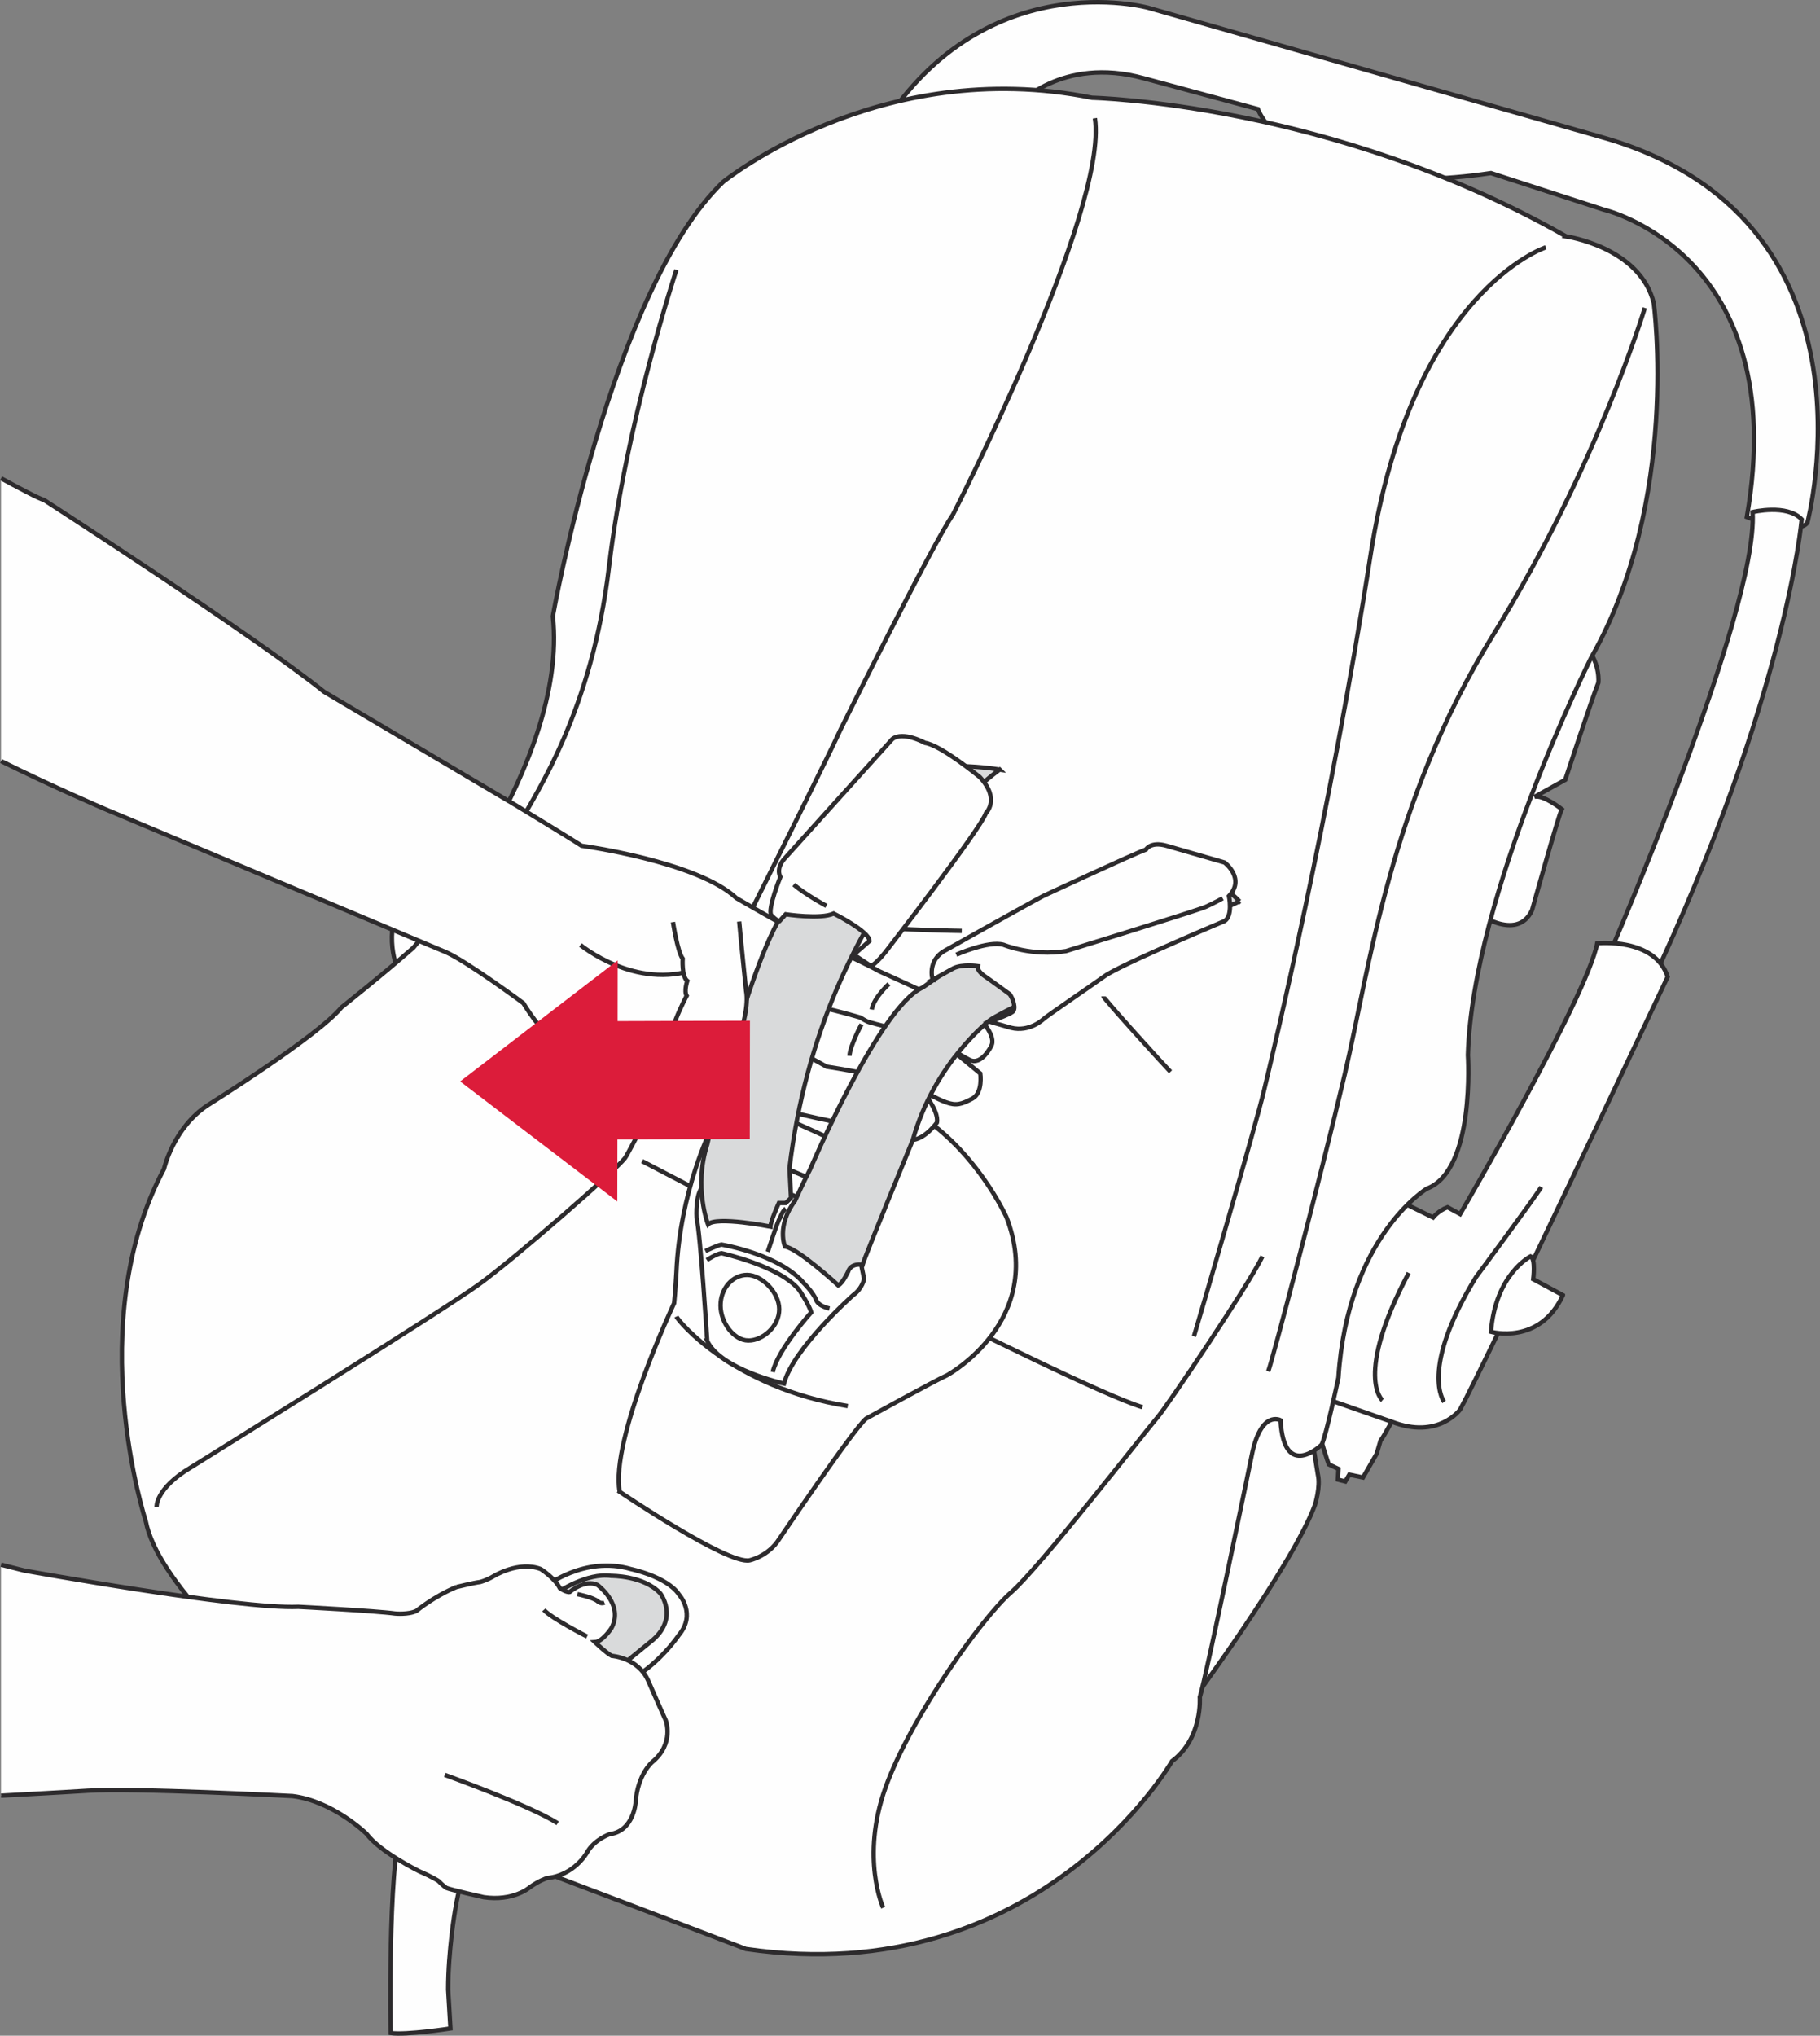 <?xml version="1.0" encoding="UTF-8"?>
<!DOCTYPE svg PUBLIC "-//W3C//DTD SVG 1.1//EN" "http://www.w3.org/Graphics/SVG/1.1/DTD/svg11.dtd">
<!-- Creator: CorelDRAW 2017 -->
<svg xmlns="http://www.w3.org/2000/svg" xml:space="preserve" width="31.862mm" height="35.629mm" version="1.1" style="shape-rendering:geometricPrecision; text-rendering:geometricPrecision; image-rendering:optimizeQuality; fill-rule:evenodd; clip-rule:evenodd"
viewBox="0 0 784.83 877.62"
 xmlns:xlink="http://www.w3.org/1999/xlink">
 <rect x="0" y="0" width="784.83" height="877.62" fill="#808080" stroke="none"/>
 <defs>
  <style type="text/css">
   <![CDATA[
    .str0 {stroke:#2D2B2D;stroke-width:1.88;stroke-miterlimit:4}
    .fil1 {fill:none;fill-rule:nonzero}
    .fil0 {fill:#FEFEFE;fill-rule:nonzero}
    .fil2 {fill:#D9DADB;fill-rule:nonzero}
    .fil3 {fill:#DC1C3A;fill-rule:nonzero}
   ]]>
  </style>
 </defs>
 <g id="Слой_x0020_1">
  <path class="fil0" d="M689.74 58.85l-194.6 -55.5c0,0 -71.93,-19.87 -116.76,54.52l60.11 -12.32c0,0 19.21,-21.51 54.68,-11.82l49.26 13.3c0,0 14.29,40.4 100.5,27.59l48.61 15.76c0,0 81.45,18.73 61.74,132.53 0,0 21.68,8.38 26.11,2.46 0,0 34.98,-132.02 -89.66,-166.51z"/>
  <path class="fil1 str0" d="M689.74 58.85l-194.6 -55.5c0,0 -71.93,-19.87 -116.76,54.52l60.11 -12.32c0,0 19.21,-21.51 54.68,-11.82l49.26 13.3c0,0 14.29,40.4 100.5,27.59l48.61 15.76c0,0 81.45,18.73 61.74,132.53 0,0 21.68,8.38 26.11,2.46 0,0 34.98,-132.02 -89.66,-166.51z"/>
  <path class="fil0" d="M693.19 413.23c0,0 65.03,-149.27 62.57,-192.46 0,0 14.78,-3.62 21.18,3.12 0,0 -6.4,76.36 -65.52,201.49l-18.23 -12.15z"/>
  <path class="fil1 str0" d="M693.19 413.23c0,0 65.03,-149.27 62.57,-192.46 0,0 14.78,-3.62 21.18,3.12 0,0 -6.4,76.36 -65.52,201.49l-18.23 -12.15z"/>
  <path class="fil0" d="M602.29 608.89c0,0 -5.34,10.19 -6.98,12.23l-1.64 5.58 -5.91 10.27 -5.92 -1.23 -1.72 2.96 -3.2 -0.83 0.25 -4.6 -4.19 -1.96c0,0 -4.43,-12.49 -4.19,-16.09 0.24,-3.62 3.69,-23.82 3.69,-23.82l23.65 7.64 6.16 9.85z"/>
  <path class="fil1 str0" d="M602.29 608.89c0,0 -5.34,10.19 -6.98,12.23l-1.64 5.58 -5.91 10.27 -5.92 -1.23 -1.72 2.96 -3.2 -0.83 0.25 -4.6 -4.19 -1.96c0,0 -4.43,-12.49 -4.19,-16.09 0.24,-3.62 3.69,-23.82 3.69,-23.82l23.65 7.64 6.16 9.85z"/>
  <path class="fil0" d="M598.93 515.53l19.05 9.36c0,0 2.3,-2.96 6.24,-4.43l5.42 2.95c0,0 54.69,-93.61 59.12,-116.75 0,0 24.8,-2.63 30.38,14.45 0,0 -79.64,168.82 -89.5,186.55 0,0 -9.36,13.13 -29.56,5.25l-33.33 -11.65c0,0 2.79,-58.13 32.19,-85.73z"/>
  <path class="fil1 str0" d="M598.93 515.53l19.05 9.36c0,0 2.3,-2.96 6.24,-4.43l5.42 2.95c0,0 54.69,-93.61 59.12,-116.75 0,0 24.8,-2.63 30.38,14.45 0,0 -79.64,168.82 -89.5,186.55 0,0 -9.36,13.13 -29.56,5.25l-33.33 -11.65c0,0 2.79,-58.13 32.19,-85.73z"/>
  <path class="fil0" d="M635.71 392.86c0,0 18.4,13.79 24.96,-0.5 0,0 11.33,-40.72 12.81,-43.52 0,0 -8.37,-6.56 -11.82,-5.25l13.3 -7.39c0,0 11.32,-34.48 14.29,-41.87 0,0 0.98,-7.55 -4.93,-15.27 0,0 -46.8,45.81 -48.61,113.8z"/>
  <path class="fil1 str0" d="M635.71 392.86c0,0 18.4,13.79 24.96,-0.5 0,0 11.33,-40.72 12.81,-43.52 0,0 -8.37,-6.56 -11.82,-5.25l13.3 -7.39c0,0 11.32,-34.48 14.29,-41.87 0,0 0.98,-7.55 -4.93,-15.27 0,0 -46.8,45.81 -48.61,113.8z"/>
  <path class="fil0" d="M179.04 420.34l-6.95 -1.16c0,0 -6.96,-13.33 0,-29.56l26.66 6.38 -19.71 24.34z"/>
  <path class="fil1 str0" d="M179.04 420.34l-6.95 -1.16c0,0 -6.96,-13.33 0,-29.56l26.66 6.38 -19.71 24.34z"/>
  <path class="fil0" d="M512.63 735.42c0,0 44.92,-60.68 54.44,-86.71 0,0 2.46,-7.8 1.23,-12.97 0,0 -2.55,-15.76 -3.2,-19.71 0,0 -11,-12.07 -12.56,-12.56 -1.55,-0.5 -13.3,6.48 -13.3,6.48l-21.43 57.31 -5.17 68.15z"/>
  <path class="fil1 str0" d="M512.63 735.42c0,0 44.92,-60.68 54.44,-86.71 0,0 2.46,-7.8 1.23,-12.97 0,0 -2.55,-15.76 -3.2,-19.71 0,0 -11,-12.07 -12.56,-12.56 -1.55,-0.5 -13.3,6.48 -13.3,6.48l-21.43 57.31 -5.17 68.15z"/>
  <path class="fil0" d="M673.97 558.39l-12.81 -6.9c0,0 1.15,-8.86 -1.15,-9.85 0,0 -15.11,7.56 -17.08,32.52 0,0 21.02,5.91 31.04,-15.76z"/>
  <path class="fil1 str0" d="M673.97 558.39l-12.81 -6.9c0,0 1.15,-8.86 -1.15,-9.85 0,0 -15.11,7.56 -17.08,32.52 0,0 21.02,5.91 31.04,-15.76z"/>
  <path class="fil0" d="M675.37 101.93c0,0 31.86,4.6 37.77,28.74 0,0 11.5,85.23 -26.93,152.72 0,0 -51.24,101.98 -53.21,171.44 0,0 3.29,49.76 -17.74,57.64 0,0 -34.15,20.52 -38.1,81.45 0,0 -5.26,24.96 -7.22,28.9 0,0 -16.26,15.93 -17.74,-10.51 0,0 -8.54,-4.76 -12.48,15.43 0,0 -19.71,95.9 -22.34,103.95 0,0 1.32,17.74 -11.98,27.59 0,0 -56.99,99.35 -183.76,80.96 0,0 -82.92,-31.69 -105.75,-40.07 0,0 -143.19,-93.61 -153.04,-144.35 0,0 -27.76,-85.06 7.88,-151.9 0,0 3.94,-17.74 19.05,-27.58 0,0 47.3,-29.56 57.47,-42.04 0,0 18.23,-14.45 31.04,-25.78 0,0 67,-78.33 60.1,-142.87 0,0 25.13,-140.89 73.41,-187.2 0,0 67.33,-54.85 159.12,-36.3 0,0 103.46,2.3 204.45,59.78z"/>
  <path class="fil1 str0" d="M675.37 101.93c0,0 31.86,4.6 37.77,28.74 0,0 11.5,85.23 -26.93,152.72 0,0 -51.24,101.98 -53.21,171.44 0,0 3.29,49.76 -17.74,57.64 0,0 -34.15,20.52 -38.1,81.45 0,0 -5.26,24.96 -7.22,28.9 0,0 -16.26,15.93 -17.74,-10.51 0,0 -8.54,-4.76 -12.48,15.43 0,0 -19.71,95.9 -22.34,103.95 0,0 1.32,17.74 -11.98,27.59 0,0 -56.99,99.35 -183.76,80.96 0,0 -82.92,-31.69 -105.75,-40.07 0,0 -143.19,-93.61 -153.04,-144.35 0,0 -27.76,-85.06 7.88,-151.9 0,0 3.94,-17.74 19.05,-27.58 0,0 47.3,-29.56 57.47,-42.04 0,0 18.23,-14.45 31.04,-25.78 0,0 67,-78.33 60.1,-142.87 0,0 25.13,-140.89 73.41,-187.2 0,0 67.33,-54.85 159.12,-36.3 0,0 103.46,2.3 204.45,59.78z"/>
  <path class="fil1 str0" d="M709.28 132.75c0,0 -20.36,67.99 -65.35,140.9 -45,72.91 -53.21,143.53 -64.04,189.5 -10.85,45.98 -31.2,123.49 -33.01,128.09"/>
  <path class="fil1 str0" d="M291.68 116.33c0,0 -21.67,65.68 -29.07,128.09 -7.38,62.4 -31.53,97.38 -38.43,110.35"/>
  <path class="fil1 str0" d="M67.53 649.7c0,0 -0.66,-7.88 14.78,-17.08 0,0 108.05,-67.16 124.14,-78.83 16.09,-11.66 59.12,-49.27 63.06,-54.52 3.95,-5.26 85.4,-168 92.94,-184.74 0,0 40.07,-80.8 48.45,-92.61 0,0 67.16,-131.21 61.25,-170.95"/>
  <path class="fil1 str0" d="M666.58 106.64c0,0 -57.8,18.72 -75.54,132.52 -17.74,113.8 -42.36,215.78 -45.98,231.05 -3.61,15.28 -27.26,96.07 -30.21,105.92"/>
  <path class="fil1 str0" d="M380.85 822.45c0,0 -9.86,-21.35 0.98,-51.73 10.85,-30.38 41.71,-73.4 54.2,-84.24 12.48,-10.84 59.12,-70.94 63.05,-75.37 3.94,-4.43 39.42,-57.15 45.32,-69.47"/>
  <path class="fil1 str0" d="M276.9 500.59c0,0 184.74,96.72 215.77,106.08"/>
  <path class="fil0" d="M267.21 643.13c0,0 46.64,31.53 56,29.56 0,0 8.05,-1.64 12.81,-9.2 0,0 32.02,-47.46 37.45,-51.89 0,0 29.72,-16.42 34.98,-18.73 0,0 42.69,-23.31 25.62,-67.98 0,0 -40.74,-91.61 -124.93,-39.69 -0.83,0.51 -1.67,1.04 -2.51,1.58 0,0 -13.46,26.77 -14.94,61.75 0,0 -0.5,8.87 -0.99,13.3 0,0 -27.58,58.62 -23.48,81.28z"/>
  <path class="fil1 str0" d="M267.21 643.13c0,0 46.64,31.53 56,29.56 0,0 8.05,-1.64 12.81,-9.2 0,0 32.02,-47.46 37.45,-51.89 0,0 29.72,-16.42 34.98,-18.73 0,0 42.69,-23.31 25.62,-67.98 0,0 -40.74,-91.61 -124.93,-39.69 -0.83,0.51 -1.67,1.04 -2.51,1.58 0,0 -13.46,26.77 -14.94,61.75 0,0 -0.5,8.87 -0.99,13.3 0,0 -27.58,58.62 -23.48,81.28z"/>
  <path class="fil1 str0" d="M291.68 567.59c0.98,2.14 24.63,30.71 73.9,38.59"/>
  <path class="fil0" d="M0.45 206.2c6.73,3.68 16.65,8.99 18.47,9.31 0,0 90.15,58.12 120.86,82.76 0,0 74.89,44.34 82.44,48.78 0,0 24.63,14.94 28.57,17.57 0,0 50,6.81 66.76,22.58 0,0 20.69,12.07 25.37,14.04 0,0 31.77,14.78 36.21,17.48 0,0 40.39,18.23 43.6,20.69 0,0 7.14,7.4 4.68,11.58 0,0 -4.18,8.62 -9.36,5.91 -5.17,-2.71 -9.36,-5.67 -9.36,-5.67l14.04 11.57c0,0 1.23,8.37 -3.45,10.84 -4.68,2.46 -6.9,3.15 -11.33,1.57 -4.43,-1.57 -10.84,-5.52 -10.84,-5.52 0,0 7.98,8.87 6.9,14.28 0,0 -7.14,10.1 -14.04,6.9l-28.33 -6.9c0,0 -17.24,-3.45 -20.45,-4.68l-1.23 3.44c0,0 23.16,10.11 25.37,12.07l-14.78 13.8c0,0 -37.19,-15.76 -38.91,-16.02 0,0 -13.8,-7.63 -16.26,-8.86 0,0 -16.01,-3.69 -25.87,-12.57 0,0 -27.34,-11.57 -43.84,-38.67 0,0 -23.9,-17.74 -33.26,-21.93l-147.3 -61.83c0,0 -21.66,-9.2 -44.66,-20.6l0 -121.96z"/>
  <path class="fil1 str0" d="M0.45 206.2c6.73,3.68 16.65,8.99 18.47,9.31 0,0 90.15,58.12 120.86,82.76 0,0 74.89,44.34 82.44,48.78 0,0 24.63,14.94 28.57,17.57 0,0 50,6.81 66.76,22.58 0,0 20.69,12.07 25.37,14.04 0,0 31.77,14.78 36.21,17.48 0,0 40.39,18.23 43.6,20.69 0,0 7.14,7.4 4.68,11.58 0,0 -4.18,8.62 -9.36,5.91 -5.17,-2.71 -9.36,-5.67 -9.36,-5.67l14.04 11.57c0,0 1.23,8.37 -3.45,10.84 -4.68,2.46 -6.9,3.15 -11.33,1.57 -4.43,-1.57 -10.84,-5.52 -10.84,-5.52 0,0 7.98,8.87 6.9,14.28 0,0 -7.14,10.1 -14.04,6.9l-28.33 -6.9c0,0 -17.24,-3.45 -20.45,-4.68l-1.23 3.44c0,0 23.16,10.11 25.37,12.07l-14.78 13.8c0,0 -37.19,-15.76 -38.91,-16.02 0,0 -13.8,-7.63 -16.26,-8.86 0,0 -16.01,-3.69 -25.87,-12.57 0,0 -27.34,-11.57 -43.84,-38.67 0,0 -23.9,-17.74 -33.26,-21.93l-147.3 -61.83c0,0 -21.66,-9.2 -44.66,-20.6"/>
  <path class="fil1 str0" d="M387.99 444.1c0,0 -10.84,-2.71 -13.3,-3.45 0,0 -0.98,-0.24 -3.69,-1.97 0,0 -13.35,-3.94 -19.12,-4.68"/>
  <path class="fil1 str0" d="M376.17 463.31c0,0 -14.53,-2.71 -19.71,-3.45 0,0 -7.88,-4.43 -11.82,-6.4"/>
  <path class="fil0" d="M304.98 578.1c0,0 -2.96,-46.57 -4.6,-53.01 0,0 -0.79,-12.42 3.78,-14.19 0,0 56.16,-5.28 66.83,32.52l1.64 7.92c0,0 -0.66,4.1 -4.76,7.05 0,0 -25.91,22.99 -29.79,38.11 0,0 -27.36,-6.08 -33.11,-18.4z"/>
  <path class="fil1 str0" d="M304.98 578.1c0,0 -2.96,-46.57 -4.6,-53.01 0,0 -0.79,-12.42 3.78,-14.19 0,0 56.16,-5.28 66.83,32.52l1.64 7.92c0,0 -0.66,4.1 -4.76,7.05 0,0 -25.91,22.99 -29.79,38.11 0,0 -27.36,-6.08 -33.11,-18.4z"/>
  <path class="fil2" d="M431.1 331.77c0,0 -76.52,53.86 -90.65,171.77l0.66 12.9 -2.29 2.21 -2.96 0c0,0 -3.61,7.88 -3.61,10.18 0,0 -23.32,-4.6 -26.94,-0.98 0,0 -6.24,-16.09 -0.32,-34.49 0,0 19.93,-89 36.73,-104.76 0,0 47.39,-56.21 50.3,-57.66 0,0 21.02,-2.11 39.09,0.84z"/>
  <path class="fil1 str0" d="M431.1 331.77c0,0 -76.52,53.86 -90.65,171.77l0.66 12.9 -2.29 2.21 -2.96 0c0,0 -3.61,7.88 -3.61,10.18 0,0 -23.32,-4.6 -26.94,-0.98 0,0 -6.24,-16.09 -0.32,-34.49 0,0 19.93,-89 36.73,-104.76 0,0 47.39,-56.21 50.3,-57.66 0,0 21.02,-2.11 39.09,0.84z"/>
  <path class="fil2" d="M534.55 388.59c0,0 -99.84,45.33 -107.73,51.24 0,0 -23.97,18.4 -33.17,51.57 0,0 -20.69,50.25 -21.68,53.86 0,0 -4.93,-0.98 -6.24,2.96 0,0 -2.29,5.01 -4.27,5.91 0,0 -17.08,-15.76 -22.99,-16.75 0,0 -3.75,-8.86 4.36,-19.7 0,0 3.85,-8.54 6.47,-13.47 0,0 29.89,-70.28 48.61,-78.49 0,0 38.41,-27.29 50.76,-29.56 1.78,-0.33 55.65,-24.31 57.94,-24.63 2.3,-0.33 18.07,6.89 27.92,17.08z"/>
  <path class="fil1 str0" d="M534.55 388.59c0,0 -99.84,45.33 -107.73,51.24 0,0 -23.97,18.4 -33.17,51.57 0,0 -20.69,50.25 -21.68,53.86 0,0 -4.93,-0.98 -6.24,2.96 0,0 -2.29,5.01 -4.27,5.91 0,0 -17.08,-15.76 -22.99,-16.75 0,0 -3.75,-8.86 4.36,-19.7 0,0 3.85,-8.54 6.47,-13.47 0,0 29.89,-70.28 48.61,-78.49 0,0 38.41,-27.29 50.76,-29.56 1.78,-0.33 55.65,-24.31 57.94,-24.63 2.3,-0.33 18.07,6.89 27.92,17.08z"/>
  <path class="fil0" d="M402.2 422.42c0,0 -2.68,-8.25 5.4,-12.67 0,0 36.98,-20.74 42.22,-23.45 0,0 38.01,-17.74 44.34,-20.04 0,0 1.96,-3.61 8.86,-1.64l25.05 7.23c0,0 9.11,6.89 1.88,14.45 0,0 1.83,8.44 -1.88,10.78 0,0 -39.55,16.59 -50.02,22.67 -0.67,0.38 -1.23,0.73 -1.63,1.02 -6.9,4.93 -25.76,17.74 -26.61,18.72 0,0 -5.91,5.59 -13.79,3.62l-9.19 -2.63c0,0 8.21,-2.95 9.85,-4.27 1.63,-1.31 0.18,-5.58 -1.22,-7.55 0,0 -8.96,-6.57 -10.93,-7.88 0,0 -3.42,-2.3 -2.86,-4.27 0,0 -6.86,-0.99 -10.61,0.98l-8.87 4.93z"/>
  <path class="fil1 str0" d="M402.2 422.42c0,0 -2.68,-8.25 5.4,-12.67 0,0 36.98,-20.74 42.22,-23.45 0,0 38.01,-17.74 44.34,-20.04 0,0 1.96,-3.61 8.86,-1.64l25.05 7.23c0,0 9.11,6.89 1.88,14.45 0,0 1.83,8.44 -1.88,10.78 0,0 -39.55,16.59 -50.02,22.67 -0.67,0.38 -1.23,0.73 -1.63,1.02 -6.9,4.93 -25.76,17.74 -26.61,18.72 0,0 -5.91,5.59 -13.79,3.62l-9.19 -2.63c0,0 8.21,-2.95 9.85,-4.27 1.63,-1.31 0.18,-5.58 -1.22,-7.55 0,0 -8.96,-6.57 -10.93,-7.88 0,0 -3.42,-2.3 -2.86,-4.27 0,0 -6.86,-0.99 -10.61,0.98l-8.87 4.93z"/>
  <path class="fil1 str0" d="M412.38 411.58c0,0 13.79,-6.14 20.36,-4.27 0,0 12.3,5.11 26.94,2.72 0,0 56.81,-17.5 60.43,-19.14 3.61,-1.64 7.13,-3.62 7.13,-3.62"/>
  <path class="fil1 str0" d="M414.74 401.34c0,0 -32.02,-0.5 -33.15,-1.77"/>
  <path class="fil0" d="M398.91 320.28c0,0 -9.52,-5.26 -14.12,-1.64l-46.64 51.7c0,0 -3.62,3.8 -1.64,7.74 0,0 -5.59,13.84 -3.94,16.42 0,0 2.3,2.58 3.61,2.58l2.63 -2.91c0,0 15.11,2.3 20.7,-0.33 0,0 15.43,7.74 15.43,11.83l-6.76 5.91 6.43 4.27c0,0 0.05,3.29 7.08,-5.25 0,0 41.2,-53.21 43.5,-60.11 0,0 6.24,-5.91 -2.63,-15.43 0,0 -16.75,-13.8 -23.64,-14.78z"/>
  <path class="fil1 str0" d="M398.91 320.28c0,0 -9.52,-5.26 -14.12,-1.64l-46.64 51.7c0,0 -3.62,3.8 -1.64,7.74 0,0 -5.59,13.84 -3.94,16.42 0,0 2.3,2.58 3.61,2.58l2.63 -2.91c0,0 15.11,2.3 20.7,-0.33 0,0 15.43,7.74 15.43,11.83l-6.76 5.91 6.43 4.27c0,0 0.05,3.29 7.08,-5.25 0,0 41.2,-53.21 43.5,-60.11 0,0 6.24,-5.91 -2.63,-15.43 0,0 -16.75,-13.8 -23.64,-14.78z"/>
  <path class="fil2" d="M356.36 390.56c0,0 -8.63,-4.6 -14.08,-9.19l14.08 9.19z"/>
  <path class="fil1 str0" d="M356.36 390.56c0,0 -8.63,-4.6 -14.08,-9.19"/>
  <path class="fil1 str0" d="M304.16 539.34c0,0 5.15,-2.46 6.93,-2.79 0,0 24.96,4.1 35.45,16.58 0,0 3.9,3.78 5.41,7.23 0,0 0.33,2.46 5.75,3.78"/>
  <path class="fil1 str0" d="M331.09 539.67c0,0 4.27,-13.4 5.26,-14.58 0,0 1.15,-3.16 2.46,-3.97"/>
  <path class="fil1 str0" d="M304.82 543.22c0,0 3.84,-2.56 6.27,-2.95 0,0 25.16,5.48 33.5,15.83 0,0 4.34,6.4 5.22,9.69 0,0 -14.29,15.79 -16.59,25.71"/>
  <path class="fil1 str0" d="M322.72 577.93c6.32,0 13.3,-6.19 13.3,-13.47 0,-7.27 -7.55,-14.81 -13.86,-14.81 -6.32,0 -11.44,5.89 -11.44,13.17 0,7.27 5.68,15.1 11.99,15.1z"/>
  <path class="fil1 str0" d="M475.83 429.56c0,0.94 25.91,29.42 28.92,32.52"/>
  <path class="fil1 str0" d="M250.3 407.4c0,0 23.75,19.71 49.96,10.35"/>
  <path class="fil0" d="M290.2 397.54c0,0 1.97,12.81 4.19,15.76 0,0 -0.5,7.64 1.97,9.61 0,0 -1.48,4.43 -0.25,6.4 0,0 -9.86,18.22 -8.13,27.34 0,0 5.17,16.5 14.04,6.9 0,0 16.5,-19.21 17.98,-20.69 0,0 2.96,-9.36 1.72,-15.76 0,0 -2.46,-23.9 -2.96,-29.81l-28.57 0.24z"/>
  <path class="fil1 str0" d="M290.2 397.54c0,0 1.97,12.81 4.19,15.76 0,0 -0.5,7.64 1.97,9.61 0,0 -1.48,4.43 -0.25,6.4 0,0 -9.86,18.22 -8.13,27.34 0,0 5.17,16.5 14.04,6.9 0,0 16.5,-19.21 17.98,-20.69 0,0 2.96,-9.36 1.72,-15.76 0,0 -2.46,-23.9 -2.96,-29.81"/>
  <path class="fil1 str0" d="M371.49 441.63c0,0 -4.93,9.12 -5.17,13.55"/>
  <path class="fil1 str0" d="M383.31 424.19c0,0 -6.65,6.11 -7.39,11.04"/>
  <path class="fil0" d="M235.19 684.02c0,0 16.75,-13.47 36.95,-7.55 0,0 15.6,3.28 20.69,11 0,0 7.62,8.31 -0.17,17.54 0,0 -8.05,12.02 -20.36,18.92l-29 -12.64 -8.12 -27.26z"/>
  <path class="fil1 str0" d="M235.19 684.02c0,0 16.75,-13.47 36.95,-7.55 0,0 15.6,3.28 20.69,11 0,0 7.62,8.31 -0.17,17.54 0,0 -8.05,12.02 -20.36,18.92l-29 -12.64 -8.12 -27.26z"/>
  <path class="fil2" d="M240.45 686.48c0,0 12.64,-8.6 23.16,-7.09 0,0 13.92,-0.17 21.08,7.48 0,0 8.08,10.28 -3.16,20.13l-14.19 11.59 -23.24 -11.59 -3.65 -20.53z"/>
  <path class="fil1 str0" d="M240.45 686.48c0,0 12.64,-8.6 23.16,-7.09 0,0 13.92,-0.17 21.08,7.48 0,0 8.08,10.28 -3.16,20.13l-14.19 11.59 -23.24 -11.59 -3.65 -20.53z"/>
  <path class="fil0" d="M225.77 752.83c0,0 -23.16,32.02 -29.56,70.94 0,0 -2.96,17.24 -2.96,34l0.99 16.75c0,0 -19.05,2.95 -25.78,1.97 0,0 -1.31,-69.47 4.6,-90.15 0,0 19.21,-31.53 25.62,-38.92l27.09 5.42z"/>
  <path class="fil1 str0" d="M225.77 752.83c0,0 -23.16,32.02 -29.56,70.94 0,0 -2.96,17.24 -2.96,34l0.99 16.75c0,0 -19.05,2.95 -25.78,1.97 0,0 -1.31,-69.47 4.6,-90.15 0,0 19.21,-31.53 25.62,-38.92l27.09 5.42z"/>
  <path class="fil0" d="M196.93 684.18c0,0 7.36,-1.81 10.11,-2.14 0,0 2.66,-0.65 5.72,-2.46 0,0 10.93,-6.83 20.45,-3.12 0,0 5.94,3.77 8.21,8.21 0,0 2.8,1.96 4.28,1.64 0,0 6.57,-5.65 11.98,-2.99 0,0 11.63,8.51 5.91,18.72 0,0 -3.77,5.72 -7.05,5.91 0,0 5.15,4.9 7.25,5.92 0,0 11.3,0.72 15.74,10.71 0,0 6.6,15.1 7.55,17.08 0,0 3.94,10.02 -5.91,18.07 0,0 -6.21,5.26 -7.06,17.24 0,0 -0.79,12.42 -11.17,13.76 0,0 -6.9,2.36 -10.02,8.27 0,0 -5.42,9.5 -16.91,10.65 0,0 -3.39,0.98 -7.69,4.1 0,0 -6.93,6.05 -19.74,4.17 0,0 -14.19,-3.18 -16.13,-4.01 0,0 -1.64,-1.15 -3.35,-2.96 0,0 -2.68,-1.81 -8.11,-4.1 0,0 -17.08,-8.34 -22.99,-16.33 0,0 -14.45,-14.06 -31.86,-16.19 0,0 -68.87,-3.61 -88.38,-2.3 0,0 -16.74,1.03 -37.32,2.13l0 -99.59c4.39,1.09 7.81,1.95 9.93,2.51 0,0 92.74,16.81 118.24,15.65 0,0 33.61,1.74 41.73,2.89 0,0 5.8,0.58 9.27,-1.16 0,0 7.53,-6.25 17.31,-10.3z"/>
  <path class="fil1 str0" d="M196.93 684.18c0,0 7.36,-1.81 10.11,-2.14 0,0 2.66,-0.65 5.72,-2.46 0,0 10.93,-6.83 20.45,-3.12 0,0 5.94,3.77 8.21,8.21 0,0 2.8,1.96 4.28,1.64 0,0 6.57,-5.65 11.98,-2.99 0,0 11.63,8.51 5.91,18.72 0,0 -3.77,5.72 -7.05,5.91 0,0 5.15,4.9 7.25,5.92 0,0 11.3,0.72 15.74,10.71 0,0 6.6,15.1 7.55,17.08 0,0 3.94,10.02 -5.91,18.07 0,0 -6.21,5.26 -7.06,17.24 0,0 -0.79,12.42 -11.17,13.76 0,0 -6.9,2.36 -10.02,8.27 0,0 -5.42,9.5 -16.91,10.65 0,0 -3.39,0.98 -7.69,4.1 0,0 -6.93,6.05 -19.74,4.17 0,0 -14.19,-3.18 -16.13,-4.01 0,0 -1.64,-1.15 -3.35,-2.96 0,0 -2.68,-1.81 -8.11,-4.1 0,0 -17.08,-8.34 -22.99,-16.33 0,0 -14.45,-14.06 -31.86,-16.19 0,0 -68.87,-3.61 -88.38,-2.3 0,0 -16.74,1.03 -37.32,2.13m0 -99.59c4.39,1.09 7.81,1.95 9.93,2.51 0,0 92.74,16.81 118.24,15.65 0,0 33.61,1.74 41.73,2.89 0,0 5.8,0.58 9.27,-1.16 0,0 7.53,-6.25 17.31,-10.3"/>
  <path class="fil2" d="M253.16 705.53c0,0 -15.5,-7.88 -18.62,-11.5l18.62 11.5z"/>
  <path class="fil1 str0" d="M253.16 705.53c0,0 -15.5,-7.88 -18.62,-11.5"/>
  <path class="fil1 str0" d="M248.98 687.27c0,0 6.9,1.35 8.87,3.16 0,0 1.21,1.18 2.79,0.5"/>
  <path class="fil1 str0" d="M191.79 765.19c0,0 37.1,13.33 48.69,20.86"/>
  <path class="fil1 str0" d="M622.74 604.37c0,0 -10.84,-13.71 13.79,-53.86 0,0 25.13,-33.83 28.09,-38.76"/>
  <path class="fil1 str0" d="M596.14 603.71c0,0 -12.31,-10.35 11.33,-54.93"/>
  <polygon class="fil3" points="266.36,414.05 266.33,440.22 323.39,440.05 323.31,491.05 266.25,491.23 266.2,517.98 198.43,466.22 "/>
 </g>
</svg>
